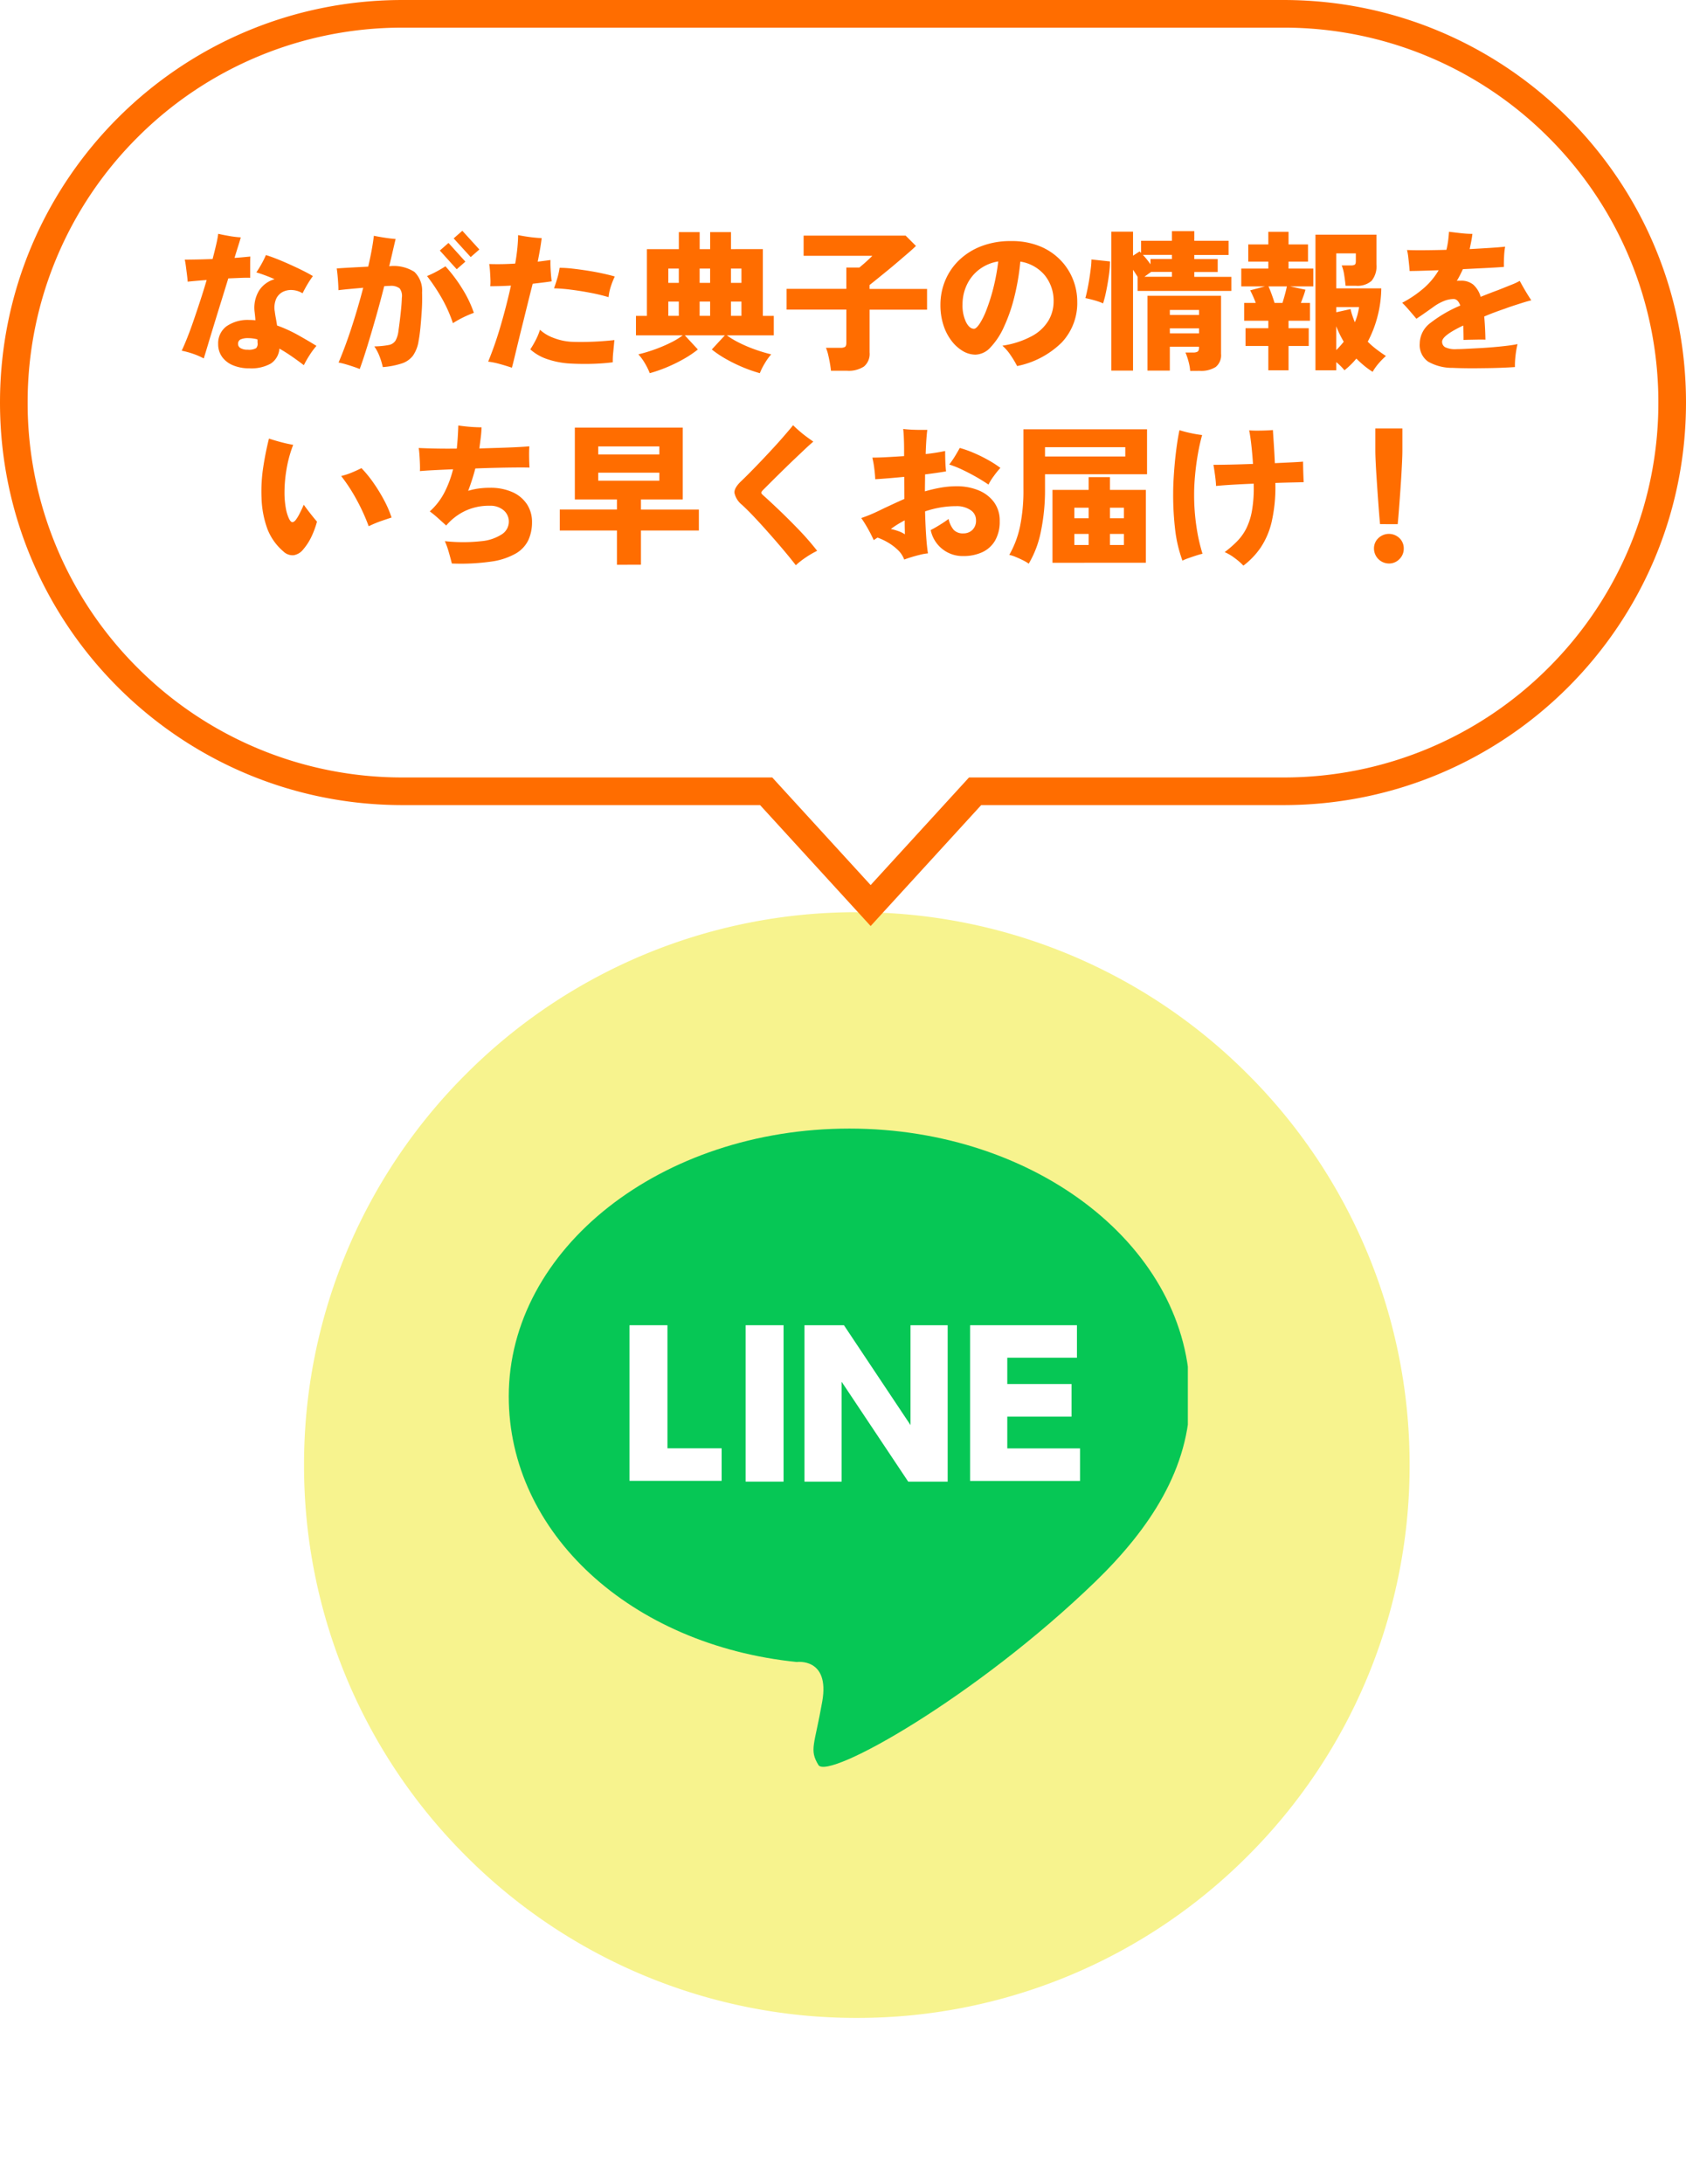 <svg xmlns="http://www.w3.org/2000/svg" width="122" height="158" viewBox="0 0 122 158"><defs><clipPath id="b"><path data-name="長方形 4155" fill="none" stroke="#707070" d="M0 0h49.906v52.9H0z"/></clipPath><clipPath id="c"><path data-name="長方形 4154" fill="#3c3c3c" stroke="#707070" d="M0 0h54.967v50.57H0z"/></clipPath><clipPath id="d"><path data-name="長方形 4153" fill="#3c3c3c" d="M0 0h52.768v49.435H0z"/></clipPath><filter id="a" x="10" y="54" width="104" height="104" filterUnits="userSpaceOnUse"><feOffset dy="3"/><feGaussianBlur stdDeviation="3" result="blur"/><feFlood flood-opacity=".22"/><feComposite operator="in" in2="blur"/><feComposite in="SourceGraphic"/></filter></defs><g data-name="グループ 40818"><g data-name="グループ 40816"><g transform="translate(0 -.001)" filter="url(#a)"><g data-name="パス 1640" fill="#f7f38e"><path d="M62 144.5a41.239 41.239 0 0 1-16.153-3.26 41.363 41.363 0 0 1-13.192-8.895 41.364 41.364 0 0 1-8.894-13.192A41.239 41.239 0 0 1 20.5 103a41.239 41.239 0 0 1 3.26-16.153 41.363 41.363 0 0 1 8.895-13.192 41.363 41.363 0 0 1 13.192-8.894A41.239 41.239 0 0 1 62 61.5a41.239 41.239 0 0 1 16.153 3.26 41.364 41.364 0 0 1 13.192 8.895 41.363 41.363 0 0 1 8.894 13.192A41.239 41.239 0 0 1 103.5 103a41.239 41.239 0 0 1-3.26 16.153 41.364 41.364 0 0 1-8.895 13.192 41.364 41.364 0 0 1-13.192 8.894A41.239 41.239 0 0 1 62 144.5Z"/><path d="M62 63a39.87 39.87 0 0 0-28.284 11.716A39.87 39.87 0 0 0 22 103a39.87 39.87 0 0 0 11.716 28.284A39.87 39.87 0 0 0 62 143a39.87 39.87 0 0 0 28.284-11.716A39.87 39.87 0 0 0 102 103a39.87 39.87 0 0 0-11.716-28.284A39.87 39.87 0 0 0 62 63m0-3c23.748 0 43 19.252 43 43s-19.252 43-43 43-43-19.252-43-43 19.252-43 43-43Z" fill="#fff"/></g></g><g data-name="マスクグループ 401" transform="translate(36.047 76.55)" clip-path="url(#b)"><g data-name="マスクグループ 400" transform="translate(-2.531 2.33)" clip-path="url(#c)"><g data-name="グループ 40814"><g data-name="グループ 40813" transform="translate(1.099 .575)" clip-path="url(#d)"><path data-name="パス 1629" d="M44.657 34.966c3.921-3.809 6.834-8.178 6.834-13.387C51.49 10.88 40.456 2.198 26.845 2.198S2.199 10.88 2.199 21.579c0 9.858 8.794 17.98 20.837 19.213 0 0 2.409-.336 1.848 2.857s-.952 3.473-.28 4.593 11.371-4.874 20.053-13.276" fill="#06c755"/><path data-name="パス 1630" d="M13.682 16.426v8.906h3.921v2.353h-6.666V16.426Z" fill="#fff"/><path data-name="長方形 4152" fill="#fff" d="M19.339 16.426h2.745v11.315h-2.745z"/><path data-name="パス 1631" d="m26.453 16.426 4.817 7.226v-7.226h2.689v11.315h-2.857l-4.817-7.226v7.226h-2.689V16.426Z" fill="#fff"/><path data-name="パス 1632" d="M42.921 20.739v2.3h-4.649v2.3h5.265v2.353h-7.954V16.426h7.73v2.353h-5.041v1.9h4.649Z" fill="#fff"/></g></g></g></g></g><g data-name="グループ 40817"><g data-name="合体 1" fill="#fff"><path d="m63 65.518-7.262-7.943-.298-.325H29.125a28.032 28.032 0 0 1-19.887-8.237A28.03 28.03 0 0 1 1 29.124 28.032 28.032 0 0 1 9.238 9.238 28.033 28.033 0 0 1 29.124 1h63.75a28.033 28.033 0 0 1 19.887 8.238A28.032 28.032 0 0 1 121 29.125a28.03 28.03 0 0 1-8.238 19.887 28.032 28.032 0 0 1-19.887 8.238H70.56l-.298.325L63 65.518Z"/><path d="m63 64.036 7.119-7.786h22.756a27.038 27.038 0 0 0 19.18-7.945A27.038 27.038 0 0 0 120 29.125a27.037 27.037 0 0 0-7.945-19.18A27.037 27.037 0 0 0 92.875 2h-63.75a27.039 27.039 0 0 0-19.18 7.945A27.039 27.039 0 0 0 2 29.125a27.038 27.038 0 0 0 7.945 19.18 27.037 27.037 0 0 0 19.18 7.945H55.88L63 64.036M63 67l-8-8.75H29.125C13.04 58.25 0 45.21 0 29.125S13.04 0 29.125 0h63.75C108.96 0 122 13.04 122 29.125c0 16.086-13.04 29.125-29.125 29.125H71L63 67Z" fill="#ff6d00"/></g><path data-name="パス 1641" d="M18.044 26.649a3.007 3.007 0 0 1-1.171-.214 1.827 1.827 0 0 1-.8-.611 1.554 1.554 0 0 1-.286-.935 1.527 1.527 0 0 1 .594-1.276 2.688 2.688 0 0 1 1.683-.462q.11 0 .209.005t.209.017q-.011-.187-.028-.336t-.028-.259a2.389 2.389 0 0 1 .33-1.568 1.986 1.986 0 0 1 1.114-.81q-.374-.165-.721-.292t-.6-.2a7.182 7.182 0 0 0 .38-.621 6.612 6.612 0 0 0 .313-.633q.363.11.819.292t.935.4q.479.215.908.429t.737.4a6.928 6.928 0 0 0-.4.605q-.2.341-.347.638a1.638 1.638 0 0 0-.709-.231 1.342 1.342 0 0 0-.7.121 1.061 1.061 0 0 0-.5.511 1.612 1.612 0 0 0-.1.93q.022.187.071.451t.094.55a10.089 10.089 0 0 1 1.458.66q.72.4 1.391.814a5.532 5.532 0 0 0-.484.649 7.8 7.8 0 0 0-.429.748q-.418-.319-.869-.632t-.9-.567a1.406 1.406 0 0 1-.627 1.086 2.884 2.884 0 0 1-1.546.341Zm-3.3-.715a5.008 5.008 0 0 0-.77-.335 6.071 6.071 0 0 0-.825-.225q.187-.4.413-.968t.462-1.26q.236-.687.479-1.43t.451-1.457q-.44.033-.808.066t-.567.055q-.011-.2-.049-.5t-.077-.6q-.039-.3-.083-.495.352 0 .886-.011t1.127-.033q.154-.583.264-1.061a7.383 7.383 0 0 0 .143-.764q.33.077.8.159a7.43 7.43 0 0 0 .831.1q-.044.176-.165.561t-.286.924q.341-.022.632-.05l.512-.049q-.011.242-.011.567v.972q-.242-.011-.66.005l-.924.038q-.253.825-.528 1.711t-.522 1.694q-.248.809-.435 1.436t-.29.95Zm3.179-.634a1.065 1.065 0 0 0 .611-.11.475.475 0 0 0 .1-.407v-.116a.588.588 0 0 0-.011-.115 2.654 2.654 0 0 0-.638-.088 1.33 1.33 0 0 0-.577.093.344.344 0 0 0-.181.336.34.34 0 0 0 .176.292.947.947 0 0 0 .52.115Zm8.107 1.4q-.154-.066-.445-.165t-.594-.187a4.878 4.878 0 0 0-.491-.117q.495-1.166.957-2.59t.825-2.821l-.968.088q-.473.044-.825.088 0-.187-.017-.473t-.044-.583q-.028-.3-.061-.517.429-.033 1.034-.066l1.243-.066q.143-.616.248-1.182t.16-1.05q.319.066.775.137t.8.094q-.1.418-.215.918t-.247 1.051h.033a2.779 2.779 0 0 1 1.788.412 1.877 1.877 0 0 1 .556 1.49q.022.616-.022 1.3t-.1 1.265q-.06.583-.127.924a2.528 2.528 0 0 1-.412 1.084 1.665 1.665 0 0 1-.82.566 5.885 5.885 0 0 1-1.361.261 5.455 5.455 0 0 0-.229-.761 3.339 3.339 0 0 0-.385-.737 6.118 6.118 0 0 0 1.034-.1.737.737 0 0 0 .5-.319 1.922 1.922 0 0 0 .215-.726q.088-.616.16-1.282t.083-1.094a.9.9 0 0 0-.16-.677 1.02 1.02 0 0 0-.709-.181q-.077 0-.181.006t-.226.016q-.276 1.094-.589 2.194t-.616 2.09q-.303.988-.567 1.71Zm6.743-3.322a10.025 10.025 0 0 0-.814-1.82 13.9 13.9 0 0 0-1.059-1.586 6.909 6.909 0 0 0 .688-.325q.335-.181.644-.379a10.689 10.689 0 0 1 1.21 1.606 8.355 8.355 0 0 1 .847 1.76 7.671 7.671 0 0 0-.786.336 7.309 7.309 0 0 0-.73.412ZM34.06 18.6l-1.232-1.353.627-.55 1.232 1.353Zm-1.012.88-1.221-1.353.627-.55 1.221 1.353Zm3.993 7.125q-.418-.143-.88-.27a5.742 5.742 0 0 0-.836-.171 25.511 25.511 0 0 0 .9-2.591q.418-1.424.748-2.909-.407.022-.787.033t-.709.011a3.518 3.518 0 0 0 .011-.5q-.011-.3-.033-.605t-.055-.5a18.7 18.7 0 0 0 1.881-.033q.11-.627.16-1.161t.049-.9q.209.044.511.093t.622.083q.319.033.572.044-.044.385-.121.825t-.165.88l.506-.066.418-.055q-.011.341.017.792t.072.748q-.275.044-.632.088t-.743.088q-.154.594-.325 1.287t-.346 1.4q-.176.7-.336 1.359t-.286 1.182q-.125.529-.213.848Zm4.18-.305a6.226 6.226 0 0 1-1.694-.341 3.467 3.467 0 0 1-1.155-.682 6.732 6.732 0 0 0 .4-.687 4.26 4.26 0 0 0 .3-.732 2.9 2.9 0 0 0 .968.583 4.241 4.241 0 0 0 1.276.286q.495.022 1.078.011t1.127-.049q.545-.039.941-.083a.3.3 0 0 1-.011.066q-.033.363-.077.819a5.541 5.541 0 0 0-.033.72q-.407.055-.94.088t-1.101.031q-.562 0-1.079-.03Zm2.816-4.8a13.014 13.014 0 0 0-1.3-.313q-.715-.138-1.413-.226a11.989 11.989 0 0 0-1.237-.1q.121-.319.242-.737a5.2 5.2 0 0 0 .165-.748 8.4 8.4 0 0 1 .946.061q.528.06 1.089.148t1.073.2q.511.11.885.22a5.61 5.61 0 0 0-.292.737 3.557 3.557 0 0 0-.158.758Zm2.981 5.5a4.932 4.932 0 0 0-.352-.715 3.8 3.8 0 0 0-.473-.649 10.781 10.781 0 0 0 1.161-.346 10.71 10.71 0 0 0 1.146-.483 5.691 5.691 0 0 0 .907-.545h-3.388v-1.408h.792v-4.829h2.31v-1.232h1.507v1.232h.759v-1.232h1.507v1.232H55.2v4.829h.792v1.408h-3.4a6.316 6.316 0 0 0 .913.545 10.109 10.109 0 0 0 1.144.484 11.5 11.5 0 0 0 1.155.346 4.49 4.49 0 0 0-.464.649 4.639 4.639 0 0 0-.358.714 10.459 10.459 0 0 1-1.227-.428 11.3 11.3 0 0 1-1.215-.594 7.68 7.68 0 0 1-1.034-.693l.946-1.023h-2.9l.946 1.023a7.68 7.68 0 0 1-1.034.693 11.3 11.3 0 0 1-1.215.594 10.459 10.459 0 0 1-1.231.428Zm1.342-4.147h.759V21.82h-.759Zm2.266 0h.759V21.82h-.759Zm2.266 0h.759V21.82h-.759Zm-4.532-2.386h.759v-1.034h-.759Zm2.266 0h.759v-1.034h-.759Zm2.266 0h.759v-1.034h-.759Zm7.238 6.358q-.022-.231-.077-.545t-.127-.616a2.89 2.89 0 0 0-.16-.5H60.8a.646.646 0 0 0 .342-.064q.1-.066.1-.3v-2.4h-4.324v-1.5h4.323v-1.544h.946l.336-.286q.192-.17.357-.324t.242-.237H58.15v-1.463h7.381l.748.748q-.2.2-.556.506l-.776.665q-.418.357-.831.693l-.732.594q-.319.258-.462.369v.286h4.16v1.5h-4.158V25.5a1.188 1.188 0 0 1-.407 1.017 2.01 2.01 0 0 1-1.217.308Zm13.47-.341a7.156 7.156 0 0 0-.457-.764 3.513 3.513 0 0 0-.61-.71 6.444 6.444 0 0 0 2.167-.71 3.111 3.111 0 0 0 1.177-1.122 2.724 2.724 0 0 0 .363-1.358 2.933 2.933 0 0 0-.627-1.887 2.871 2.871 0 0 0-1.782-1.006 16.936 16.936 0 0 1-.445 2.607 11.862 11.862 0 0 1-.753 2.145 5.278 5.278 0 0 1-.959 1.452 1.53 1.53 0 0 1-1.083.528 1.808 1.808 0 0 1-.924-.264 2.875 2.875 0 0 1-.819-.743 3.745 3.745 0 0 1-.583-1.138 4.677 4.677 0 0 1-.215-1.452 4.574 4.574 0 0 1 .341-1.754 4.348 4.348 0 0 1 1-1.474A4.78 4.78 0 0 1 71 17.816a5.872 5.872 0 0 1 2.161-.374 5.38 5.38 0 0 1 2.068.368 4.365 4.365 0 0 1 1.5 1 4.27 4.27 0 0 1 .913 1.408 4.341 4.341 0 0 1 .308 1.602 4.159 4.159 0 0 1-1.116 2.953 6.371 6.371 0 0 1-3.234 1.711Zm-3.119-2.695q.154 0 .4-.358a5.388 5.388 0 0 0 .5-1.012 13.412 13.412 0 0 0 .49-1.545 15.313 15.313 0 0 0 .363-1.958 3.078 3.078 0 0 0-1.435.627 3 3 0 0 0-.864 1.122 3.32 3.32 0 0 0-.286 1.353A2.8 2.8 0 0 0 69.9 23.3q.251.489.581.489Zm9.933 3.025V16.76h1.573v1.74l.473-.308q.022.022.055.049a.284.284 0 0 1 .055.061v-.88h2.23v-.7h1.62v.7h2.48v1.023h-2.48v.3h1.694v.935H86.42v.352h2.68v1.018h-6.783v-1.023l-.16-.253q-.082-.132-.17-.253v7.293Zm5.709.022a3.624 3.624 0 0 0-.123-.687 4.519 4.519 0 0 0-.22-.644h.561a.591.591 0 0 0 .319-.066q.1-.066.1-.286v-.066h-2.111v1.727h-1.617V21.4h5.324v4.2a1.1 1.1 0 0 1-.385.951 1.981 1.981 0 0 1-1.166.28Zm-6.3-4.884a3.592 3.592 0 0 0-.4-.154q-.237-.077-.478-.137t-.407-.094q.066-.231.143-.6t.143-.786q.066-.418.11-.792a5.469 5.469 0 0 0 .044-.616l1.342.143a6.762 6.762 0 0 1-.061.864q-.06.467-.143.918t-.165.786q-.087.336-.131.468Zm4.829 2.167h2.112v-.363h-2.115Zm0-1.331h2.112v-.363h-2.115Zm-1.4-3.663v-.385H84.8v-.3h-2.1q.143.154.286.33t.266.355Zm-.44.9H84.8v-.352h-1.5l-.242.17ZM99.323 26.9a5.475 5.475 0 0 1-.61-.44q-.292-.242-.567-.517a5.134 5.134 0 0 1-.407.446q-.22.215-.451.4a4.536 4.536 0 0 0-.594-.589v.592h-1.507V16.98H99.6v2.134a1.663 1.663 0 0 1-.357 1.21 1.539 1.539 0 0 1-1.117.352h-.759q-.033-.352-.1-.786a3 3 0 0 0-.181-.687h.66a.525.525 0 0 0 .286-.055q.077-.055.077-.253v-.561h-1.415v2.53h3.256a8.428 8.428 0 0 1-.264 2 8.346 8.346 0 0 1-.715 1.859 6.232 6.232 0 0 0 .616.539q.33.253.7.495a5.267 5.267 0 0 0-.512.517 4.117 4.117 0 0 0-.452.626Zm-7.546-.108v-1.76h-1.65v-1.287h1.65v-.539h-1.749v-1.287h.836q-.088-.253-.2-.5t-.2-.412l1.067-.286h-1.712v-1.288h1.958v-.506h-1.452v-1.243h1.452v-.913h1.463v.913h1.408v1.243H93.24v.506h1.793v1.287H93.35l1.111.242a4.572 4.572 0 0 1-.148.473q-.093.253-.181.484h.66v1.287H93.24v.539h1.46v1.287h-1.46v1.76Zm.451-4.873h.572q.088-.286.176-.605t.143-.594h-1.331q.11.242.236.589t.204.61Zm5.808 1.4a3.639 3.639 0 0 0 .193-.55q.071-.275.116-.55h-1.65v.374l1.034-.231a3.988 3.988 0 0 0 .138.5q.081.238.169.454Zm-1.342 2.01a6.789 6.789 0 0 0 .539-.605q-.154-.264-.292-.544a6.216 6.216 0 0 1-.248-.577Zm8.415 1.287a3.513 3.513 0 0 1-1.776-.456 1.465 1.465 0 0 1-.6-1.314 1.89 1.89 0 0 1 .786-1.49 9.517 9.517 0 0 1 2.15-1.249q-.176-.473-.484-.473a1.9 1.9 0 0 0-.709.148 3.436 3.436 0 0 0-.721.4q-.242.176-.611.434t-.654.446q-.209-.253-.5-.589a7.644 7.644 0 0 0-.528-.567 8.018 8.018 0 0 0 1.611-1.1 5.171 5.171 0 0 0 1.029-1.254l-1.243.039q-.561.017-.858.016-.011-.187-.039-.457t-.06-.556a3.988 3.988 0 0 0-.088-.506q.484.022 1.249.016t1.6-.028a5.842 5.842 0 0 0 .121-.632q.044-.325.066-.677.341.044.825.1a7.774 7.774 0 0 0 .869.055q-.033.286-.088.561t-.11.539q.814-.044 1.5-.088t1.067-.088a5.355 5.355 0 0 0-.077.721q-.022.434-.011.742-.231.022-.687.049t-1.045.055l-1.238.061q-.1.22-.209.434t-.231.413a1.05 1.05 0 0 1 .148-.011h.149a1.357 1.357 0 0 1 .891.281 1.867 1.867 0 0 1 .539.885q.3-.121.611-.242t.643-.242l.946-.379a4.494 4.494 0 0 0 .627-.291q.1.187.253.456t.313.528q.16.258.27.423-.242.055-.611.171t-.721.231q-.352.116-.55.193-.418.143-.8.286t-.723.29q.033.363.055.776t.033.9q-.22-.011-.517-.006l-.583.011q-.286.006-.484.016 0-.275-.006-.539t-.017-.506q-1.529.726-1.529 1.166a.451.451 0 0 0 .215.4 1.645 1.645 0 0 0 .831.143q.253 0 .682-.022l.946-.05q.517-.027 1.04-.072t.979-.1q.456-.055.764-.121a6.7 6.7 0 0 0-.148.869 5.785 5.785 0 0 0-.039.792q-.473.033-1.067.055t-1.224.026q-.627.011-1.2.005t-1.022-.027ZM20.508 39.9a4.067 4.067 0 0 1-1.16-1.634A7.121 7.121 0 0 1 18.924 36a11.428 11.428 0 0 1 .121-2.178q.165-1.089.418-2.09.4.132.852.253t.9.2a9.022 9.022 0 0 0-.495 1.848 9.937 9.937 0 0 0-.132 1.815 6.624 6.624 0 0 0 .1.951 2.976 2.976 0 0 0 .226.731q.121.242.236.248t.258-.17a2.974 2.974 0 0 0 .28-.468q.16-.313.292-.621.253.352.523.693t.434.528a6.322 6.322 0 0 1-.4 1.089 4.108 4.108 0 0 1-.588.913 1.114 1.114 0 0 1-.7.429.952.952 0 0 1-.741-.271Zm6.171-1.826a14.139 14.139 0 0 0-.864-1.9 12.28 12.28 0 0 0-1.127-1.733 5.209 5.209 0 0 0 .8-.264q.391-.165.666-.308a8.545 8.545 0 0 1 .875 1.072 11.843 11.843 0 0 1 .781 1.282 7.475 7.475 0 0 1 .523 1.221q-.308.1-.754.253a8.03 8.03 0 0 0-.9.378Zm6.017 2.7q-.088-.363-.22-.82a6 6 0 0 0-.286-.8 12.109 12.109 0 0 0 2.645 0 3.253 3.253 0 0 0 1.5-.511 1.086 1.086 0 0 0 .484-.885 1.066 1.066 0 0 0-.374-.836 1.475 1.475 0 0 0-1.012-.33 4.018 4.018 0 0 0-1.809.39 4.148 4.148 0 0 0-1.337 1.04l-.572-.517A7.909 7.909 0 0 0 31.1 37a4.771 4.771 0 0 0 1.062-1.375 7.657 7.657 0 0 0 .622-1.672q-.781.033-1.419.066t-.979.066q.011-.2 0-.517t-.033-.638q-.022-.319-.055-.517.429.022 1.155.038t1.6.006q.044-.418.071-.841t.039-.831q.22.033.522.066t.611.05q.308.017.55.017-.011.374-.06.759t-.1.77l1.43-.044q.693-.022 1.26-.05t.929-.06q-.022.3-.017.737t.028.8q-.374-.011-1-.006t-1.375.022q-.754.016-1.546.049a16 16 0 0 1-.517 1.617 4.691 4.691 0 0 1 .737-.165 5.841 5.841 0 0 1 .825-.055 3.9 3.9 0 0 1 1.639.313 2.437 2.437 0 0 1 1.05.875 2.31 2.31 0 0 1 .368 1.3 3.073 3.073 0 0 1-.264 1.293 2.252 2.252 0 0 1-.908.973 4.957 4.957 0 0 1-1.771.583 15.534 15.534 0 0 1-2.854.141Zm11.946.088v-2.479h-4.136v-1.518h4.136v-.726h-3.047v-5.2h7.81v5.2H46.38v.726h4.191v1.518H46.38v2.475Zm-1.353-6.083h4.422V34.2h-4.422Zm0-1.9h4.422V32.3h-4.422Zm14.3 8.019q-.4-.517-.891-1.1t-1.017-1.177q-.523-.594-1.034-1.139t-.962-.962a1.5 1.5 0 0 1-.539-.858q-.033-.374.539-.9.242-.231.622-.616t.819-.847q.44-.462.88-.941t.8-.9q.363-.418.583-.693.187.187.446.412t.534.429q.275.2.484.346-.3.253-.7.633t-.852.808q-.445.429-.858.836t-.737.731l-.479.478q-.143.143-.138.215t.148.193q.517.462 1.2 1.116t1.4 1.4a19.627 19.627 0 0 1 1.293 1.49 6.662 6.662 0 0 0-.814.473 5.957 5.957 0 0 0-.727.566Zm7.843-.407a1.83 1.83 0 0 0-.473-.71 3.807 3.807 0 0 0-.72-.539 4.281 4.281 0 0 0-.743-.347l-.148.1q-.072.049-.127.083-.1-.231-.253-.523t-.325-.578q-.17-.286-.324-.495.451-.154.814-.314t.847-.4l.72-.335q.369-.17.742-.335 0-.4-.005-.8t-.005-.798q-.561.055-1.1.1t-1 .072q-.011-.341-.071-.8a7.039 7.039 0 0 0-.138-.764q.451 0 1.056-.033T65.421 33v-.5q0-.176-.006-.451t-.022-.561q-.016-.286-.038-.451.275.033.605.049t.632.017h.508q-.033.231-.066.688t-.051 1.059a13.8 13.8 0 0 0 1.408-.22q0 .187.006.473t.022.556q.016.269.038.445-.308.055-.693.11t-.825.11q0 .3-.005.6t-.006.627a10.811 10.811 0 0 1 1.144-.269 6.536 6.536 0 0 1 1.155-.1 4.076 4.076 0 0 1 1.573.291 2.609 2.609 0 0 1 1.122.853 2.236 2.236 0 0 1 .418 1.374 2.728 2.728 0 0 1-.34 1.42 2.075 2.075 0 0 1-.93.836 3.241 3.241 0 0 1-1.375.275 2.35 2.35 0 0 1-2.349-1.881q.264-.132.632-.358t.665-.446a1.772 1.772 0 0 0 .369.792.911.911 0 0 0 .7.253.913.913 0 0 0 .649-.248.925.925 0 0 0 .264-.709.859.859 0 0 0-.4-.732 1.771 1.771 0 0 0-1.045-.28 6.729 6.729 0 0 0-1.161.1 7.207 7.207 0 0 0-1.08.278q.022.946.077 1.76t.132 1.276a3.77 3.77 0 0 0-.566.1q-.314.077-.622.17t-.528.178Zm6.094-5.43q-.363-.253-.852-.533T69.667 34a7.24 7.24 0 0 0-.979-.391 7.255 7.255 0 0 0 .424-.616q.2-.33.336-.583a7.836 7.836 0 0 1 1.012.358 10.691 10.691 0 0 1 1.029.506 8.068 8.068 0 0 1 .9.578 6.606 6.606 0 0 0-.484.6 4.1 4.1 0 0 0-.379.609Zm-6.05 3.6q0-.143-.006-.407t-.006-.605q-.275.143-.528.3t-.473.325a3.711 3.711 0 0 1 .528.149 1.984 1.984 0 0 1 .485.235Zm8.965 2.123a2.928 2.928 0 0 0-.418-.248q-.253-.127-.517-.236a2.7 2.7 0 0 0-.473-.154 7.081 7.081 0 0 0 .77-2.024 12.881 12.881 0 0 0 .253-2.761v-4.3H83v3.252h-7.382v1.045a14.751 14.751 0 0 1-.3 3.1 7.37 7.37 0 0 1-.877 2.323Zm1.716-.066v-5.272h2.618v-.924h1.54v.924h2.6v5.269Zm-.539-7.689h5.808v-.674h-5.808Zm2.123 6.4h1.034v-.8h-1.034Zm2.574 0h1.012v-.8h-1.012Zm-2.574-1.936h1.034v-.759h-1.034Zm2.574 0h1.012v-.759h-1.012Zm9.658 3.432a4.458 4.458 0 0 0-.622-.544 3.531 3.531 0 0 0-.732-.435 8.143 8.143 0 0 0 .891-.775 3.761 3.761 0 0 0 .666-.924 4.7 4.7 0 0 0 .413-1.276 9.556 9.556 0 0 0 .132-1.842v-.134q-.836.033-1.573.077t-1.155.088q-.011-.33-.072-.775t-.115-.754q.407 0 1.194-.016t1.667-.049q-.044-.693-.116-1.342t-.16-1.089q.231.022.545.022t.632-.011q.319-.011.539-.033l.066 1.007q.044.666.077 1.39l1.25-.06q.55-.028.792-.05 0 .176.006.462t.017.567q.011.28.022.457-.363.011-.9.022t-1.15.033v.187a11.2 11.2 0 0 1-.264 2.607 5.663 5.663 0 0 1-.781 1.853 5.582 5.582 0 0 1-1.269 1.336Zm-4.411-.363a9.856 9.856 0 0 1-.523-2.2 21.608 21.608 0 0 1-.148-2.662q0-.528.038-1.155t.1-1.265q.066-.638.149-1.2t.17-.957a8.275 8.275 0 0 0 .847.22 8.024 8.024 0 0 0 .792.132q-.176.627-.308 1.38t-.2 1.5q-.071.748-.071 1.375a15.45 15.45 0 0 0 .182 2.47 12.91 12.91 0 0 0 .424 1.865q-.2.044-.484.137t-.55.187a3.827 3.827 0 0 0-.418.172Zm14.3-2.64q-.044-.44-.088-1.023t-.088-1.215q-.044-.632-.083-1.232t-.061-1.084q-.022-.484-.022-.759V31h1.958v1.608q0 .275-.022.759t-.056 1.084q-.038.6-.083 1.232t-.091 1.217q-.044.583-.088 1.023Zm.638 2.848a1.089 1.089 0 0 1-1.078-1.078 1.013 1.013 0 0 1 .319-.759 1.1 1.1 0 0 1 1.523 0 1.022 1.022 0 0 1 .313.759 1.046 1.046 0 0 1-.313.759 1.031 1.031 0 0 1-.764.319Z" fill="#ff6d00"/></g></g></svg>